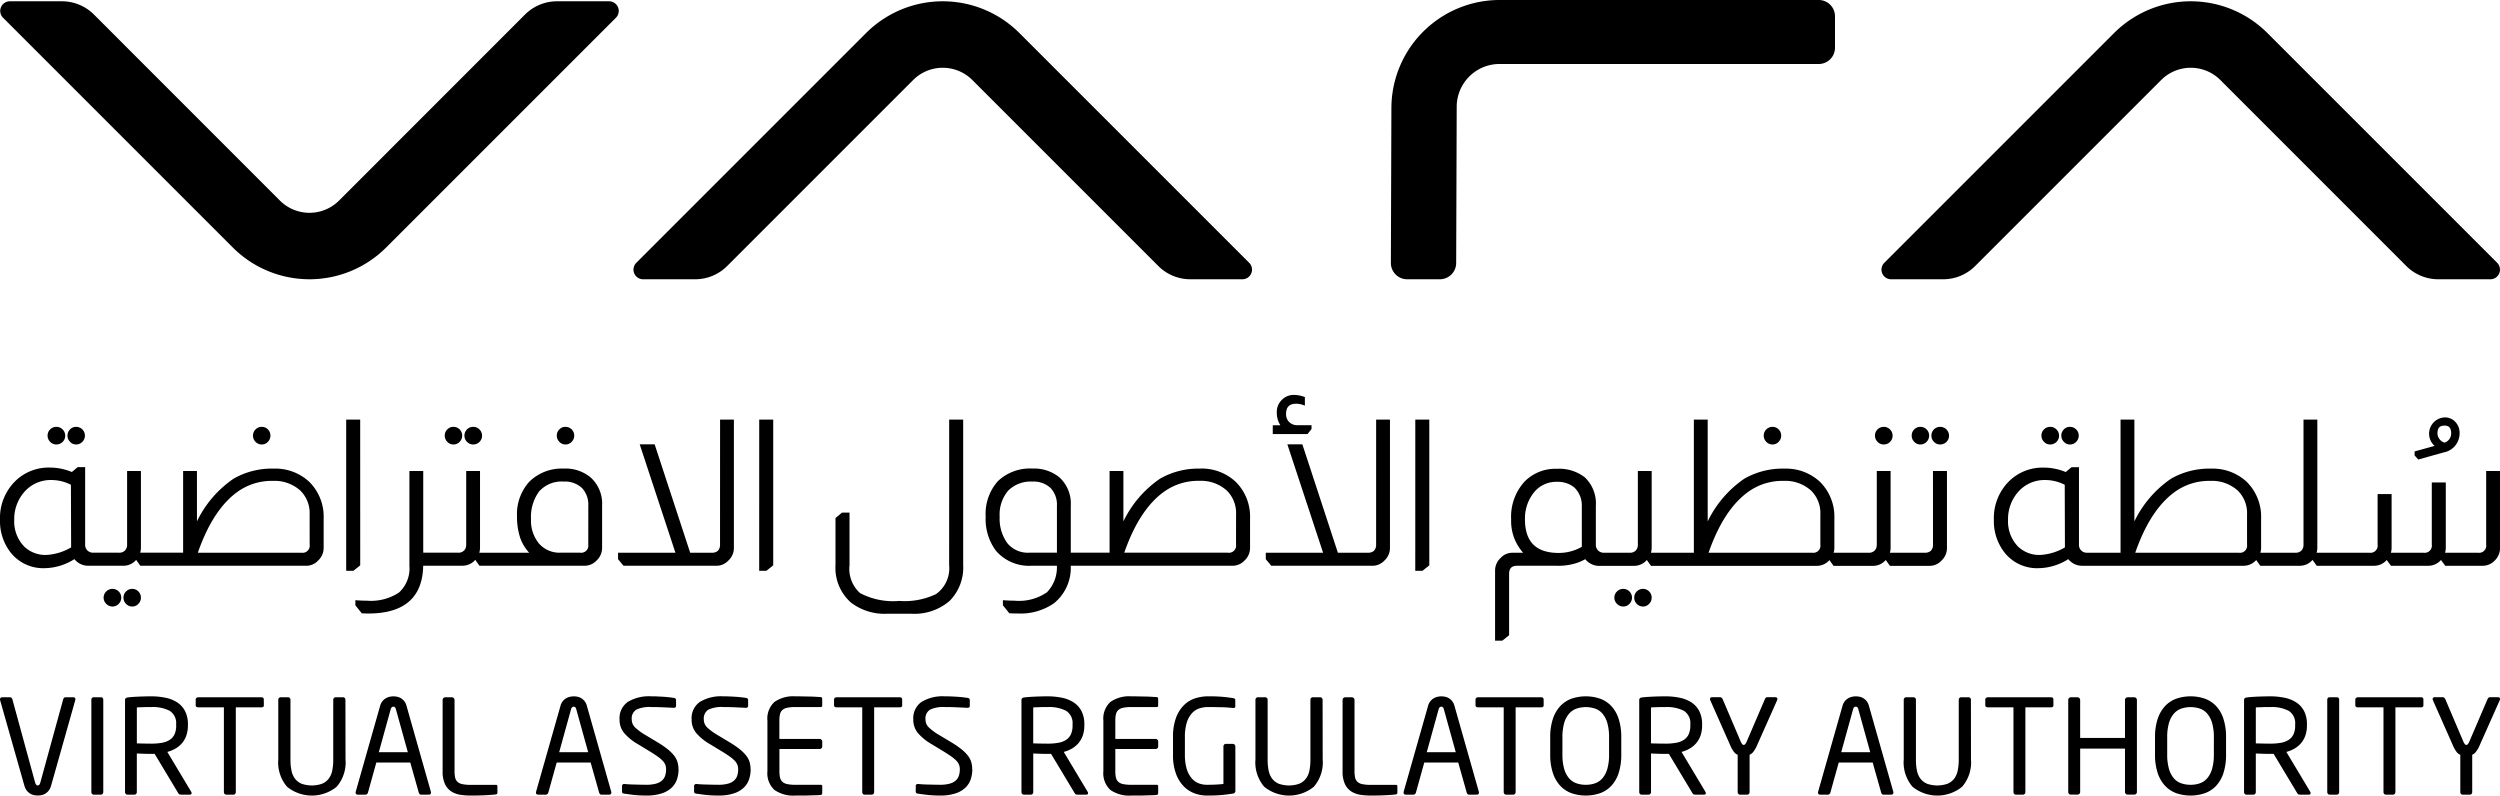 <svg id="Logo" data-name="Logo" xmlns="http://www.w3.org/2000/svg" xmlns:xlink="http://www.w3.org/1999/xlink" width="250" height="79.555" viewBox="0 0 250 79.555">
  <defs>
    <clipPath id="clip-path">
      <rect id="Rectangle_240" data-name="Rectangle 240" width="250" height="79.555" fill="none"/>
    </clipPath>
  </defs>
  <g id="Group_1755" data-name="Group 1755" clip-path="url(#clip-path)">
    <path id="Path_3562" data-name="Path 3562" d="M25.433,157.216a.839.839,0,0,0,.628-.268.865.865,0,0,0,.254-.614.875.875,0,0,0-.882-.882.833.833,0,0,0-.606.256.882.882,0,0,0,0,1.241.816.816,0,0,0,.608.268" transform="translate(-17.824 -112.768)"/>
    <path id="Path_3563" data-name="Path 3563" d="M18.213,157.216a.879.879,0,0,0,.614-1.51.866.866,0,0,0-.614-.254.874.874,0,0,0-.882.882.866.866,0,0,0,.254.614.839.839,0,0,0,.628.268" transform="translate(-12.572 -112.768)"/>
    <path id="Path_3564" data-name="Path 3564" d="M38.615,214.467a.864.864,0,0,0-.615.254.859.859,0,0,0,0,1.244.85.85,0,0,0,.616.266.84.84,0,0,0,.628-.268.868.868,0,0,0,.254-.614.873.873,0,0,0-.882-.882" transform="translate(-27.372 -155.579)"/>
    <path id="Path_3565" data-name="Path 3565" d="M45.854,214.467a.873.873,0,0,0-.882.882.866.866,0,0,0,.254.614.84.84,0,0,0,.628.268.817.817,0,0,0,.608-.268.866.866,0,0,0,.254-.614.855.855,0,0,0-.256-.626.832.832,0,0,0-.606-.256" transform="translate(-32.624 -155.579)"/>
    <path id="Path_3566" data-name="Path 3566" d="M27.386,170.292a7.727,7.727,0,0,0-4.017,1,10.906,10.906,0,0,0-3.674,4.277v-5.037H18.312V178.7H14.018a1.733,1.733,0,0,0,.074-.483v-7.689H12.71v7.348a.836.836,0,0,1-.192.585.782.782,0,0,1-.633.239H9.3a.784.784,0,0,1-.579-.246.773.773,0,0,1-.206-.578v-7.729H7.766l-.58.484a5.765,5.765,0,0,0-2.208-.443,4.772,4.772,0,0,0-3.415,1.319A5.187,5.187,0,0,0,0,175.41a5.1,5.1,0,0,0,1.029,3.226,4.134,4.134,0,0,0,3.427,1.612,5.665,5.665,0,0,0,2.985-.906,1.759,1.759,0,0,0,1.392.665h3.514a1.671,1.671,0,0,0,1.268-.588l.417.588H30.619a1.6,1.6,0,0,0,1.187-.515,1.712,1.712,0,0,0,.559-1.27V175.27a4.9,4.9,0,0,0-1.443-3.661,4.976,4.976,0,0,0-3.535-1.317M4.637,178.926a3.063,3.063,0,0,1-2.225-.849,3.618,3.618,0,0,1-.989-2.667,4.112,4.112,0,0,1,.9-2.655,3.5,3.5,0,0,1,2.82-1.322,4.315,4.315,0,0,1,1.949.476l.02,6.261a5.47,5.47,0,0,1-2.471.756m26.325-1.046a.719.719,0,0,1-.825.825H19.782c1.053-3.034,2.484-5.149,4.256-6.286a5.866,5.866,0,0,1,3.249-.9,3.842,3.842,0,0,1,2.769.991,3.158,3.158,0,0,1,.907,2.384Z" transform="translate(0 -123.431)"/>
    <path id="Path_3567" data-name="Path 3567" d="M93.022,157.216a.817.817,0,0,0,.608-.268.867.867,0,0,0,.254-.614.858.858,0,0,0-.256-.626.835.835,0,0,0-.606-.256.874.874,0,0,0-.882.882.865.865,0,0,0,.253.614.839.839,0,0,0,.629.268" transform="translate(-66.84 -112.768)"/>
    <path id="Path_3568" data-name="Path 3568" d="M127.473,152.82h-1.4v15.117h.723l.68-.544Z" transform="translate(-91.454 -110.859)"/>
    <path id="Path_3569" data-name="Path 3569" d="M170.025,157.216a.879.879,0,0,0,.615-1.51.868.868,0,0,0-.615-.254.874.874,0,0,0-.882.882.866.866,0,0,0,.254.614.839.839,0,0,0,.628.268" transform="translate(-122.7 -112.768)"/>
    <path id="Path_3570" data-name="Path 3570" d="M162.839,157.216a.84.84,0,0,0,.628-.268.868.868,0,0,0,.254-.614.873.873,0,0,0-.882-.882.833.833,0,0,0-.606.256.855.855,0,0,0-.256.626.866.866,0,0,0,.254.614.816.816,0,0,0,.608.268" transform="translate(-117.502 -112.768)"/>
    <path id="Path_3571" data-name="Path 3571" d="M150.276,170.664a4.6,4.6,0,0,0-3.48,1.343,4.847,4.847,0,0,0-1.2,3.435,6.738,6.738,0,0,0,.328,2.169,4.284,4.284,0,0,0,.891,1.467h-4.991a1.743,1.743,0,0,0,.074-.483V170.9h-1.382v7.348a.836.836,0,0,1-.192.585.782.782,0,0,1-.633.239H136.22V170.9h-1.383v9.476a3.27,3.27,0,0,1-1.04,2.679,5.094,5.094,0,0,1-3.2.817c-.33,0-.679-.013-1.036-.04l-.128-.01v.512l.641.8.051,0c.167.014.373.02.612.02,3.578,0,5.421-1.607,5.479-4.779h3.938a1.672,1.672,0,0,0,1.268-.588l.417.588h10.522a1.6,1.6,0,0,0,1.186-.515,1.713,1.713,0,0,0,.559-1.27v-4.217a3.518,3.518,0,0,0-1.165-2.841,3.927,3.927,0,0,0-2.669-.873m2.451,7.588a.719.719,0,0,1-.825.825h-1.948a2.733,2.733,0,0,1-2.178-.942,3.611,3.611,0,0,1-.775-2.413,4.308,4.308,0,0,1,.8-2.756,3.01,3.01,0,0,1,2.478-1,2.478,2.478,0,0,1,1.823.648,2.424,2.424,0,0,1,.628,1.783Z" transform="translate(-93.896 -123.803)"/>
    <path id="Path_3572" data-name="Path 3572" d="M203.642,157.216a.839.839,0,0,0,.628-.268.866.866,0,0,0,.254-.614.874.874,0,0,0-.882-.882.832.832,0,0,0-.606.256.854.854,0,0,0-.256.626.866.866,0,0,0,.254.614.816.816,0,0,0,.608.268" transform="translate(-147.101 -112.768)"/>
    <path id="Path_3573" data-name="Path 3573" d="M235.285,165.308a.855.855,0,0,1-.222.635.866.866,0,0,1-.6.189H232.3l-3.554-10.843h-1.495l3.574,10.843h-5.737v.644l.545.658h9.38a1.624,1.624,0,0,0,1.1-.515,1.711,1.711,0,0,0,.559-1.27V152.82h-1.382Z" transform="translate(-163.282 -110.859)"/>
    <path id="Path_3574" data-name="Path 3574" d="M276.493,167.936h.723l.68-.544V152.819h-1.4Z" transform="translate(-200.574 -110.859)"/>
    <path id="Path_3575" data-name="Path 3575" d="M315.646,167.376a3.164,3.164,0,0,1-1.31,2.891,7.25,7.25,0,0,1-3.671.684,7.1,7.1,0,0,1-3.925-.781,3.257,3.257,0,0,1-1.056-2.795v-5.259h-.744l-.658.545v4.694a4.63,4.63,0,0,0,1.528,3.745,5.5,5.5,0,0,0,3.651,1.132h2.41a5.383,5.383,0,0,0,3.816-1.277,4.722,4.722,0,0,0,1.363-3.6V152.82h-1.4Z" transform="translate(-220.732 -110.859)"/>
    <path id="Path_3576" data-name="Path 3576" d="M380.442,170.664a7.727,7.727,0,0,0-4.017,1,10.9,10.9,0,0,0-3.674,4.277V170.9h-1.383v8.172H367.49v-4.7a3.549,3.549,0,0,0-1.146-2.841,4.006,4.006,0,0,0-2.688-.872,4.652,4.652,0,0,0-3.459,1.261,4.928,4.928,0,0,0-1.218,3.557,5.287,5.287,0,0,0,1.03,3.407,4.372,4.372,0,0,0,3.606,1.49H366.1a3.577,3.577,0,0,1-1,2.663,4.935,4.935,0,0,1-3.235.834c-.33,0-.678-.013-1.035-.04l-.128-.01v.512l.642.8.053,0c.248.013.52.02.81.02a5.851,5.851,0,0,0,3.606-1.028,4.54,4.54,0,0,0,1.672-3.75h16.186a1.6,1.6,0,0,0,1.187-.515,1.712,1.712,0,0,0,.559-1.27v-2.952a4.9,4.9,0,0,0-1.443-3.661,4.976,4.976,0,0,0-3.535-1.317m-14.335,8.413h-2.773a2.66,2.66,0,0,1-2.176-.939,4.162,4.162,0,0,1-.777-2.657,3.691,3.691,0,0,1,.851-2.609,3.172,3.172,0,0,1,2.423-.906,2.476,2.476,0,0,1,1.823.648,2.423,2.423,0,0,1,.628,1.783Zm17.91-.825a.719.719,0,0,1-.825.825H372.837c1.053-3.034,2.484-5.149,4.256-6.286a5.866,5.866,0,0,1,3.249-.9,3.842,3.842,0,0,1,2.769.991,3.158,3.158,0,0,1,.907,2.384Z" transform="translate(-260.411 -123.803)"/>
    <path id="Path_3577" data-name="Path 3577" d="M472.024,165.308a.854.854,0,0,1-.223.635.864.864,0,0,1-.6.189h-3l-3.554-10.843h-1.5l3.574,10.843H460.99v.644l.545.658h10.214a1.624,1.624,0,0,0,1.1-.515,1.713,1.713,0,0,0,.559-1.27V152.82h-1.382Z" transform="translate(-334.412 -110.859)"/>
    <path id="Path_3578" data-name="Path 3578" d="M467.421,147.24v-.382h-1.4a1.145,1.145,0,0,1-.873-.359,1.126,1.126,0,0,1-.274-.747c0-.713.326-1.045,1.026-1.045a2.166,2.166,0,0,1,.7.134l.158.055v-.853l-.078-.028a3.028,3.028,0,0,0-1.024-.188,1.649,1.649,0,0,0-1.208.5,1.677,1.677,0,0,0-.5,1.228,2.314,2.314,0,0,0,.362,1.307h-.764v.88h3.469Z" transform="translate(-336.269 -104.335)"/>
    <path id="Path_3579" data-name="Path 3579" d="M515.435,167.936h.723l.68-.544V152.819h-1.4Z" transform="translate(-373.908 -110.859)"/>
    <path id="Path_3580" data-name="Path 3580" d="M588.82,214.467a.864.864,0,0,0-.615.254.859.859,0,0,0,0,1.244.85.85,0,0,0,.616.266.84.84,0,0,0,.628-.268.868.868,0,0,0,.254-.614.872.872,0,0,0-.882-.882" transform="translate(-426.503 -155.579)"/>
    <path id="Path_3581" data-name="Path 3581" d="M596.061,214.467a.872.872,0,0,0-.882.882.865.865,0,0,0,.253.614.84.84,0,0,0,.628.268.817.817,0,0,0,.608-.268.866.866,0,0,0,.254-.614.855.855,0,0,0-.256-.626.831.831,0,0,0-.606-.256" transform="translate(-431.756 -155.579)"/>
    <path id="Path_3582" data-name="Path 3582" d="M643.228,157.216a.818.818,0,0,0,.608-.268.868.868,0,0,0,.254-.614.857.857,0,0,0-.256-.626.835.835,0,0,0-.606-.256.873.873,0,0,0-.882.882.866.866,0,0,0,.253.614.839.839,0,0,0,.628.268" transform="translate(-465.972 -112.768)"/>
    <path id="Path_3583" data-name="Path 3583" d="M683.74,157.216a.879.879,0,0,0,.615-1.51.868.868,0,0,0-.615-.254.874.874,0,0,0-.882.882.865.865,0,0,0,.254.614.839.839,0,0,0,.628.268" transform="translate(-495.36 -112.768)"/>
    <path id="Path_3584" data-name="Path 3584" d="M704.289,155.452a.873.873,0,0,0-.882.882.865.865,0,0,0,.253.614.839.839,0,0,0,.628.268.879.879,0,0,0,.615-1.51.866.866,0,0,0-.615-.254" transform="translate(-510.267 -112.768)"/>
    <path id="Path_3585" data-name="Path 3585" d="M697.1,157.216a.84.84,0,0,0,.628-.268.868.868,0,0,0,.254-.614.873.873,0,0,0-.882-.882.832.832,0,0,0-.606.256.855.855,0,0,0-.256.626.866.866,0,0,0,.254.614.816.816,0,0,0,.608.268" transform="translate(-505.068 -112.768)"/>
    <path id="Path_3586" data-name="Path 3586" d="M588.294,165.308a.855.855,0,0,1-.222.635.866.866,0,0,1-.6.189H583.98a1.735,1.735,0,0,0,.074-.483V157.96h-1.382v7.348a.837.837,0,0,1-.192.585.782.782,0,0,1-.633.239h-3.49a1.725,1.725,0,0,0,.074-.483V162.7a4.9,4.9,0,0,0-1.443-3.661,4.976,4.976,0,0,0-3.535-1.317,7.727,7.727,0,0,0-4.017,1A10.907,10.907,0,0,0,565.763,163V152.82H564.38v13.312h-4.293a1.734,1.734,0,0,0,.074-.483V157.96h-1.382v7.348a.836.836,0,0,1-.192.585.782.782,0,0,1-.633.239h-2.59a.784.784,0,0,1-.579-.246.773.773,0,0,1-.206-.578v-3.855a3.6,3.6,0,0,0-1.106-2.861,4.149,4.149,0,0,0-2.768-.852,4.316,4.316,0,0,0-3.237,1.26,5.2,5.2,0,0,0-1.359,3.8,4.743,4.743,0,0,0,1.2,3.334h-1.062a1.592,1.592,0,0,0-1.186.516,1.71,1.71,0,0,0-.559,1.27v7.006h.723l.68-.544v-6.121c0-.563.256-.825.8-.825h4.036a5.794,5.794,0,0,0,1.652-.2,4.516,4.516,0,0,0,1.079-.435l.047-.028a1.637,1.637,0,0,0,.576.471,1.614,1.614,0,0,0,.8.2h3.514a1.672,1.672,0,0,0,1.268-.588l.417.588h16.586a1.669,1.669,0,0,0,1.257-.576l.408.576h3.957a1.672,1.672,0,0,0,1.269-.588l.417.588h3.956a1.6,1.6,0,0,0,1.187-.515,1.712,1.712,0,0,0,.559-1.27V157.96h-1.4Zm-35.118.232a4.63,4.63,0,0,1-2.291.613c-2.284,0-3.395-1.1-3.395-3.375a4.13,4.13,0,0,1,.741-2.461,2.854,2.854,0,0,1,2.473-1.275,2.607,2.607,0,0,1,1.705.549,2.467,2.467,0,0,1,.766,1.862Zm23.854-.232a.719.719,0,0,1-.825.825H565.85c1.053-3.034,2.484-5.149,4.256-6.286a5.866,5.866,0,0,1,3.248-.9,3.841,3.841,0,0,1,2.769.991,3.158,3.158,0,0,1,.907,2.384Z" transform="translate(-394.994 -110.859)"/>
    <path id="Path_3587" data-name="Path 3587" d="M751.578,157.216a.838.838,0,0,0,.628-.268.865.865,0,0,0,.254-.614.874.874,0,0,0-.882-.882.833.833,0,0,0-.606.256.881.881,0,0,0,0,1.241.816.816,0,0,0,.608.268" transform="translate(-544.586 -112.768)"/>
    <path id="Path_3588" data-name="Path 3588" d="M744.361,157.216a.879.879,0,0,0,.614-1.51.866.866,0,0,0-.614-.254.873.873,0,0,0-.882.882.865.865,0,0,0,.253.614.839.839,0,0,0,.628.268" transform="translate(-539.336 -112.768)"/>
    <path id="Path_3589" data-name="Path 3589" d="M882.3,155.522a1.938,1.938,0,0,0,1.61-1.921,1.591,1.591,0,0,0-.424-1.136,1.411,1.411,0,0,0-1.06-.448,1.628,1.628,0,0,0-1.015,2.848l-2,.554v.4l.36.411Zm.106-2.686c.454,0,.664.249.664.785a.979.979,0,0,1-.656.919.908.908,0,0,1-.5-.339.953.953,0,0,1-.216-.6c0-.522.224-.765.7-.765" transform="translate(-637.951 -110.276)"/>
    <path id="Path_3590" data-name="Path 3590" d="M775.38,157.96v7.348a.719.719,0,0,1-.825.825h-3.288a1.733,1.733,0,0,0,.074-.483v-6.544h-1.4v6.2a.719.719,0,0,1-.825.825h-3.266a1.7,1.7,0,0,0,.072-.483v-5.38h-1.4v5.038a.719.719,0,0,1-.825.825h-5.276a1.734,1.734,0,0,0,.074-.483V152.82h-1.382v12.488a.836.836,0,0,1-.192.585.782.782,0,0,1-.633.239h-3.49a1.722,1.722,0,0,0,.074-.483V162.7a4.9,4.9,0,0,0-1.443-3.661,4.976,4.976,0,0,0-3.535-1.317,7.727,7.727,0,0,0-4.017,1A10.9,10.9,0,0,0,740.2,163V152.82h-1.383v13.312h-3.374a.784.784,0,0,1-.578-.246.773.773,0,0,1-.206-.578v-7.729h-.744l-.58.484a5.764,5.764,0,0,0-2.208-.443,4.772,4.772,0,0,0-3.415,1.319,5.187,5.187,0,0,0-1.563,3.9,5.1,5.1,0,0,0,1.029,3.226,4.134,4.134,0,0,0,3.427,1.612,5.664,5.664,0,0,0,2.985-.906,1.76,1.76,0,0,0,1.392.665h16.143a1.669,1.669,0,0,0,1.257-.576l.408.576h3.957a1.671,1.671,0,0,0,1.268-.588l.417.588h5.743a1.669,1.669,0,0,0,1.259-.577l.428.577H769.6a1.67,1.67,0,0,0,1.259-.577l.428.577h3.734a1.657,1.657,0,0,0,1.231-.538,1.755,1.755,0,0,0,.515-1.247V157.96Zm-44.6,8.394a3.063,3.063,0,0,1-2.225-.849,3.618,3.618,0,0,1-.989-2.667,4.113,4.113,0,0,1,.9-2.655,3.5,3.5,0,0,1,2.82-1.322,4.316,4.316,0,0,1,1.949.476l.02,6.261a5.47,5.47,0,0,1-2.471.756m20.683-1.046a.719.719,0,0,1-.825.825H740.286c1.053-3.034,2.484-5.149,4.256-6.286a5.865,5.865,0,0,1,3.248-.9,3.842,3.842,0,0,1,2.769.991,3.158,3.158,0,0,1,.907,2.384Z" transform="translate(-526.762 -110.859)"/>
    <path id="Path_3591" data-name="Path 3591" d="M7.537,254.156a.178.178,0,0,1-.013.079l-2.412,8.534a1.474,1.474,0,0,1-.243.5,1.3,1.3,0,0,1-.328.3,1.08,1.08,0,0,1-.38.15,2.007,2.007,0,0,1-.387.04,1.906,1.906,0,0,1-.38-.04,1.151,1.151,0,0,1-.38-.15,1.261,1.261,0,0,1-.335-.3,1.479,1.479,0,0,1-.242-.5L.013,254.235A.178.178,0,0,1,0,254.156a.208.208,0,0,1,.066-.163.242.242,0,0,1,.17-.059H1a.21.21,0,0,1,.144.059.316.316,0,0,1,.092.138l2.281,8.349q.078.275.262.275c.114,0,.2-.092.249-.275l2.294-8.349a.342.342,0,0,1,.085-.138.186.186,0,0,1,.138-.059h.773a.2.2,0,0,1,.223.222" transform="translate(0 -184.209)"/>
    <path id="Path_3592" data-name="Path 3592" d="M34.466,263.41a.28.28,0,0,1-.065.184.213.213,0,0,1-.171.079H33.51a.212.212,0,0,1-.171-.079.278.278,0,0,1-.065-.184v-9.228a.252.252,0,0,1,.065-.177.218.218,0,0,1,.171-.072h.721a.219.219,0,0,1,.171.072.254.254,0,0,1,.065.177Z" transform="translate(-24.138 -184.209)"/>
    <path id="Path_3593" data-name="Path 3593" d="M52.2,263.26a.151.151,0,0,1-.171.171h-.839a.743.743,0,0,1-.19-.02q-.072-.02-.151-.151l-2.346-3.906h-.341c-.219,0-.426,0-.622-.007s-.47-.015-.819-.033v3.854a.278.278,0,0,1-.066.184.213.213,0,0,1-.171.079h-.708a.212.212,0,0,1-.17-.079.278.278,0,0,1-.065-.184v-9.176a.265.265,0,0,1,.065-.2.5.5,0,0,1,.249-.085c.139-.018.3-.033.491-.046s.385-.024.59-.033.413-.015.623-.02.411-.007.6-.007a6.987,6.987,0,0,1,1.449.144,3.344,3.344,0,0,1,1.166.472,2.307,2.307,0,0,1,.773.865,2.858,2.858,0,0,1,.282,1.338v.091a3.034,3.034,0,0,1-.151.99,2.376,2.376,0,0,1-.426.767,2.5,2.5,0,0,1-.655.55,3.3,3.3,0,0,1-.826.341l2.386,3.984a.241.241,0,0,1,.039.118m-1.547-6.842a1.46,1.46,0,0,0-.629-1.363,3.657,3.657,0,0,0-1.862-.381H47.81c-.131,0-.264,0-.4.007l-.387.013c-.122,0-.222.011-.3.019v3.591q.432.013.826.019c.262,0,.467.007.616.007a5.928,5.928,0,0,0,1.069-.086,2.049,2.049,0,0,0,.78-.295,1.342,1.342,0,0,0,.479-.557,2.076,2.076,0,0,0,.164-.885Z" transform="translate(-33.038 -183.967)"/>
    <path id="Path_3594" data-name="Path 3594" d="M78.088,254.737c0,.138-.083.207-.249.207H75.283v8.467a.278.278,0,0,1-.065.184.213.213,0,0,1-.171.079h-.721a.212.212,0,0,1-.17-.079.278.278,0,0,1-.065-.184v-8.467H71.534a.328.328,0,0,1-.184-.051.173.173,0,0,1-.079-.155v-.569a.209.209,0,0,1,.079-.169.285.285,0,0,1,.184-.064h6.3c.166,0,.249.078.249.233Z" transform="translate(-51.702 -184.209)"/>
    <path id="Path_3595" data-name="Path 3595" d="M108.072,260.134a3.733,3.733,0,0,1-.887,2.752,3.936,3.936,0,0,1-4.958,0,3.753,3.753,0,0,1-.879-2.752v-5.951a.238.238,0,0,1,.073-.177.244.244,0,0,1,.179-.072h.715a.243.243,0,0,1,.179.072.24.24,0,0,1,.073.178v5.959a5.432,5.432,0,0,0,.1,1.122,2,2,0,0,0,.359.82,1.611,1.611,0,0,0,.66.5,3.117,3.117,0,0,0,2.032,0,1.6,1.6,0,0,0,.667-.5,1.989,1.989,0,0,0,.359-.814,5.4,5.4,0,0,0,.1-1.128v-5.959a.239.239,0,0,1,.073-.178.242.242,0,0,1,.178-.072h.716a.244.244,0,0,1,.179.072.239.239,0,0,1,.073.177Z" transform="translate(-73.52 -184.209)"/>
    <path id="Path_3596" data-name="Path 3596" d="M137.049,263.22c0,.14-.074.21-.222.21h-.774a.18.18,0,0,1-.144-.059.387.387,0,0,1-.079-.138l-.851-3.015h-3.395l-.839,3.015a.319.319,0,0,1-.092.138.21.21,0,0,1-.144.059h-.773c-.149,0-.223-.07-.223-.21a.22.22,0,0,1,.013-.091l2.425-8.534a1.317,1.317,0,0,1,.229-.491,1.26,1.26,0,0,1,.334-.3,1.3,1.3,0,0,1,.387-.157,1.8,1.8,0,0,1,.387-.046,1.909,1.909,0,0,1,.38.04,1.162,1.162,0,0,1,.38.15,1.285,1.285,0,0,1,.334.3,1.315,1.315,0,0,1,.229.491l2.425,8.547a.226.226,0,0,1,.013.091m-3.513-8.349q-.065-.236-.249-.236t-.262.236l-1.192,4.313h2.9Z" transform="translate(-93.951 -183.966)"/>
    <path id="Path_3597" data-name="Path 3597" d="M166.689,263.463a.218.218,0,0,1-.033.118.14.14,0,0,1-.1.065q-.262.04-.943.079t-1.612.04a6.731,6.731,0,0,1-1.029-.079,2.276,2.276,0,0,1-.9-.335,1.8,1.8,0,0,1-.629-.734,2.951,2.951,0,0,1-.236-1.291V254.2a.268.268,0,0,1,.262-.262h.669a.269.269,0,0,1,.262.262v7.13a2.89,2.89,0,0,0,.059.636.823.823,0,0,0,.229.42,1,1,0,0,0,.485.236,3.865,3.865,0,0,0,.839.072h2.529q.145,0,.144.157Z" transform="translate(-116.945 -184.209)"/>
    <path id="Path_3598" data-name="Path 3598" d="M202.735,263.22c0,.14-.074.21-.222.21h-.774a.18.18,0,0,1-.144-.059.387.387,0,0,1-.079-.138l-.851-3.015h-3.395l-.839,3.015a.319.319,0,0,1-.092.138.21.21,0,0,1-.144.059h-.773c-.149,0-.223-.07-.223-.21a.22.22,0,0,1,.013-.091l2.425-8.534a1.318,1.318,0,0,1,.229-.491,1.26,1.26,0,0,1,.334-.3,1.3,1.3,0,0,1,.387-.157,1.8,1.8,0,0,1,.387-.046,1.911,1.911,0,0,1,.38.04,1.162,1.162,0,0,1,.38.15,1.284,1.284,0,0,1,.334.3,1.315,1.315,0,0,1,.229.491l2.425,8.547a.226.226,0,0,1,.013.091m-3.513-8.349q-.066-.236-.249-.236t-.262.236l-1.192,4.313h2.9Z" transform="translate(-141.601 -183.966)"/>
    <path id="Path_3599" data-name="Path 3599" d="M231.551,260.9a3.209,3.209,0,0,1-.144.944,2.083,2.083,0,0,1-.5.845,2.574,2.574,0,0,1-.989.6,4.739,4.739,0,0,1-1.6.23,10.991,10.991,0,0,1-1.219-.059q-.524-.059-.956-.125a.339.339,0,0,1-.21-.079.256.256,0,0,1-.039-.157v-.525a.189.189,0,0,1,.065-.157.246.246,0,0,1,.157-.052h.04c.148.018.316.03.5.039s.38.016.577.019l.577.013q.281.007.5.007a3.606,3.606,0,0,0,.977-.111,1.509,1.509,0,0,0,.609-.315,1.109,1.109,0,0,0,.315-.491,2.072,2.072,0,0,0,.092-.63,1.24,1.24,0,0,0-.079-.452,1.256,1.256,0,0,0-.262-.4,3.314,3.314,0,0,0-.485-.412q-.3-.217-.747-.492l-1.272-.773a5.229,5.229,0,0,1-1.356-1.107,2.063,2.063,0,0,1-.453-1.344,1.984,1.984,0,0,1,.82-1.756,4.079,4.079,0,0,1,2.326-.563c.193,0,.4,0,.61.013s.424.019.629.033.4.031.583.052.337.043.459.059c.148.026.223.1.223.223v.563c0,.139-.075.209-.223.209h-.026q-.433-.025-1.055-.052t-1.2-.027a3.088,3.088,0,0,0-1.474.262,1.038,1.038,0,0,0-.453.983,1.1,1.1,0,0,0,.34.8,5.8,5.8,0,0,0,1.085.787l1.2.72a9.068,9.068,0,0,1,.954.655,4,4,0,0,1,.64.63,2.006,2.006,0,0,1,.353.655,2.5,2.5,0,0,1,.1.734" transform="translate(-163.693 -183.966)"/>
    <path id="Path_3600" data-name="Path 3600" d="M257.807,260.9a3.21,3.21,0,0,1-.144.944,2.083,2.083,0,0,1-.5.845,2.574,2.574,0,0,1-.989.6,4.738,4.738,0,0,1-1.6.23,10.987,10.987,0,0,1-1.219-.059q-.524-.059-.957-.125a.339.339,0,0,1-.21-.079.256.256,0,0,1-.039-.157v-.525a.189.189,0,0,1,.065-.157.246.246,0,0,1,.157-.052h.04c.148.018.317.03.5.039s.38.016.577.019l.577.013q.281.007.5.007a3.606,3.606,0,0,0,.977-.111,1.51,1.51,0,0,0,.609-.315,1.112,1.112,0,0,0,.315-.491,2.073,2.073,0,0,0,.091-.63,1.245,1.245,0,0,0-.079-.452,1.261,1.261,0,0,0-.262-.4,3.315,3.315,0,0,0-.485-.412q-.3-.217-.747-.492l-1.272-.773a5.224,5.224,0,0,1-1.356-1.107,2.063,2.063,0,0,1-.453-1.344,1.984,1.984,0,0,1,.82-1.756,4.079,4.079,0,0,1,2.326-.563q.289,0,.61.013c.214.009.424.019.629.033s.4.031.583.052.337.043.459.059c.148.026.223.1.223.223v.563c0,.139-.075.209-.223.209h-.026q-.432-.025-1.055-.052t-1.2-.027a3.088,3.088,0,0,0-1.474.262,1.038,1.038,0,0,0-.453.983,1.1,1.1,0,0,0,.34.8,5.8,5.8,0,0,0,1.085.787l1.2.72a9.034,9.034,0,0,1,.954.655,4.016,4.016,0,0,1,.641.63,2.01,2.01,0,0,1,.353.655,2.5,2.5,0,0,1,.1.734" transform="translate(-182.74 -183.966)"/>
    <path id="Path_3601" data-name="Path 3601" d="M284.982,263.273a.215.215,0,0,1-.033.117.144.144,0,0,1-.1.066,4.532,4.532,0,0,1-.5.033q-.315.007-.675.02t-.728.013h-.655a3.289,3.289,0,0,1-2.091-.563,2.27,2.27,0,0,1-.7-1.875v-5.047a2.271,2.271,0,0,1,.7-1.875,3.289,3.289,0,0,1,2.091-.563c.192,0,.408,0,.649.007l.714.012c.236.005.459.013.669.026l.524.033a.147.147,0,0,1,.1.065.223.223,0,0,1,.033.118v.655q0,.157-.144.157h-2.529a3.916,3.916,0,0,0-.839.072,1.012,1.012,0,0,0-.485.236.828.828,0,0,0-.229.427,2.9,2.9,0,0,0-.059.629v1.822h4.024a.256.256,0,0,1,.184.078.247.247,0,0,1,.079.182v.491a.244.244,0,0,1-.079.181.253.253,0,0,1-.184.078H280.7v2.21a2.912,2.912,0,0,0,.059.638.824.824,0,0,0,.229.421,1.012,1.012,0,0,0,.485.237,3.863,3.863,0,0,0,.839.072h2.529c.1,0,.144.052.144.157Z" transform="translate(-202.758 -183.966)"/>
    <path id="Path_3602" data-name="Path 3602" d="M310.569,254.737c0,.138-.083.207-.249.207h-2.556v8.467a.278.278,0,0,1-.065.184.213.213,0,0,1-.171.079h-.721a.212.212,0,0,1-.17-.079.278.278,0,0,1-.065-.184v-8.467h-2.556a.328.328,0,0,1-.184-.051.174.174,0,0,1-.079-.155v-.569a.209.209,0,0,1,.079-.169.285.285,0,0,1,.184-.064h6.3c.166,0,.249.078.249.233Z" transform="translate(-220.349 -184.209)"/>
    <path id="Path_3603" data-name="Path 3603" d="M338.531,260.9a3.208,3.208,0,0,1-.144.944,2.086,2.086,0,0,1-.5.845,2.573,2.573,0,0,1-.989.6,4.737,4.737,0,0,1-1.6.23,10.987,10.987,0,0,1-1.219-.059q-.524-.059-.957-.125a.339.339,0,0,1-.21-.079.258.258,0,0,1-.039-.157v-.525a.189.189,0,0,1,.065-.157.246.246,0,0,1,.157-.052h.04c.148.018.316.03.5.039s.38.016.577.019l.577.013q.281.007.5.007a3.605,3.605,0,0,0,.977-.111,1.508,1.508,0,0,0,.609-.315,1.114,1.114,0,0,0,.315-.491,2.083,2.083,0,0,0,.091-.63,1.155,1.155,0,0,0-.34-.852,3.323,3.323,0,0,0-.485-.412q-.3-.217-.747-.492l-1.271-.773a5.219,5.219,0,0,1-1.356-1.107,2.062,2.062,0,0,1-.453-1.344,1.984,1.984,0,0,1,.82-1.756,4.078,4.078,0,0,1,2.326-.563q.288,0,.61.013c.214.009.424.019.629.033s.4.031.583.052.337.043.459.059c.148.026.223.1.223.223v.563q0,.209-.223.209h-.026q-.433-.025-1.055-.052t-1.2-.027a3.087,3.087,0,0,0-1.474.262,1.037,1.037,0,0,0-.453.983,1.094,1.094,0,0,0,.34.8,5.792,5.792,0,0,0,1.085.787l1.2.72a9.03,9.03,0,0,1,.954.655,4.026,4.026,0,0,1,.641.63,2.008,2.008,0,0,1,.353.655,2.493,2.493,0,0,1,.1.734" transform="translate(-241.299 -183.966)"/>
    <path id="Path_3604" data-name="Path 3604" d="M378.674,263.26a.151.151,0,0,1-.171.171h-.839a.739.739,0,0,1-.19-.02q-.072-.02-.151-.151l-2.346-3.906h-.341c-.219,0-.426,0-.622-.007s-.47-.015-.819-.033v3.854a.279.279,0,0,1-.066.184.213.213,0,0,1-.171.079h-.708a.213.213,0,0,1-.17-.079.278.278,0,0,1-.065-.184v-9.176a.266.266,0,0,1,.065-.2.5.5,0,0,1,.249-.085c.139-.018.3-.033.491-.046s.385-.024.59-.033.413-.015.623-.02.411-.007.6-.007a6.986,6.986,0,0,1,1.449.144,3.344,3.344,0,0,1,1.166.472,2.307,2.307,0,0,1,.773.865,2.858,2.858,0,0,1,.282,1.338v.091a3.034,3.034,0,0,1-.151.99,2.376,2.376,0,0,1-.426.767,2.5,2.5,0,0,1-.655.55,3.3,3.3,0,0,1-.826.341l2.386,3.984a.24.24,0,0,1,.039.118m-1.547-6.842a1.46,1.46,0,0,0-.629-1.363,3.657,3.657,0,0,0-1.862-.381h-.354c-.131,0-.264,0-.4.007l-.387.013c-.122,0-.222.011-.3.019v3.591q.432.013.826.019t.616.007a5.927,5.927,0,0,0,1.069-.086,2.047,2.047,0,0,0,.78-.295,1.342,1.342,0,0,0,.479-.557,2.077,2.077,0,0,0,.164-.885Z" transform="translate(-269.869 -183.967)"/>
    <path id="Path_3605" data-name="Path 3605" d="M407.332,263.273a.216.216,0,0,1-.033.117.144.144,0,0,1-.1.066,4.531,4.531,0,0,1-.5.033q-.315.007-.675.02t-.728.013h-.655a3.289,3.289,0,0,1-2.091-.563,2.27,2.27,0,0,1-.7-1.875v-5.047a2.271,2.271,0,0,1,.7-1.875,3.289,3.289,0,0,1,2.091-.563c.192,0,.408,0,.649.007l.714.012c.236.005.459.013.669.026l.524.033a.147.147,0,0,1,.1.065.223.223,0,0,1,.033.118v.655q0,.157-.144.157h-2.529a3.916,3.916,0,0,0-.839.072,1.012,1.012,0,0,0-.485.236.828.828,0,0,0-.229.427,2.9,2.9,0,0,0-.059.629v1.822h4.024a.256.256,0,0,1,.184.078.247.247,0,0,1,.079.182v.491a.244.244,0,0,1-.079.181.253.253,0,0,1-.184.078h-4.024v2.21a2.913,2.913,0,0,0,.059.638.824.824,0,0,0,.229.421,1.012,1.012,0,0,0,.485.237,3.863,3.863,0,0,0,.839.072h2.529c.1,0,.144.052.144.157Z" transform="translate(-291.513 -183.966)"/>
    <path id="Path_3606" data-name="Path 3606" d="M433.44,263.031a.262.262,0,0,1-.236.292q-.485.08-1.081.139t-1.527.06a3.649,3.649,0,0,1-1.225-.216,2.879,2.879,0,0,1-1.088-.7,3.556,3.556,0,0,1-.78-1.258,5.3,5.3,0,0,1-.3-1.907v-1.756a5.376,5.376,0,0,1,.314-1.979,3.483,3.483,0,0,1,.813-1.258,2.806,2.806,0,0,1,1.127-.662,4.347,4.347,0,0,1,1.258-.19q.917,0,1.514.059c.4.039.723.081.977.124a.432.432,0,0,1,.157.052.156.156,0,0,1,.066.145v.655c0,.087-.057.131-.17.131H433.2c-.192-.017-.378-.033-.557-.046s-.365-.021-.557-.026l-.622-.013q-.334-.007-.754-.007a2.791,2.791,0,0,0-.878.138,1.74,1.74,0,0,0-.74.484,2.485,2.485,0,0,0-.511.929,4.768,4.768,0,0,0-.19,1.46v1.753a4.874,4.874,0,0,0,.17,1.381,2.646,2.646,0,0,0,.472.935,1.774,1.774,0,0,0,.7.531,2.252,2.252,0,0,0,.859.163q.6,0,1.009-.026c.271-.018.485-.035.643-.052v-3.749a.276.276,0,0,1,.065-.183.21.21,0,0,1,.17-.079h.708a.23.23,0,0,1,.177.079.262.262,0,0,1,.072.183Z" transform="translate(-309.901 -183.966)"/>
    <path id="Path_3607" data-name="Path 3607" d="M463.952,260.134a3.733,3.733,0,0,1-.887,2.752,3.936,3.936,0,0,1-4.958,0,3.754,3.754,0,0,1-.879-2.752v-5.951a.238.238,0,0,1,.073-.177.244.244,0,0,1,.179-.072h.715a.244.244,0,0,1,.179.072.24.24,0,0,1,.073.178v5.959a5.43,5.43,0,0,0,.1,1.122,2,2,0,0,0,.359.82,1.611,1.611,0,0,0,.66.5,3.117,3.117,0,0,0,2.032,0,1.6,1.6,0,0,0,.667-.5,1.989,1.989,0,0,0,.359-.814,5.4,5.4,0,0,0,.1-1.128v-5.959a.239.239,0,0,1,.073-.178.243.243,0,0,1,.178-.072h.716a.244.244,0,0,1,.179.072.239.239,0,0,1,.073.177Z" transform="translate(-331.683 -184.209)"/>
    <path id="Path_3608" data-name="Path 3608" d="M494.452,263.463a.218.218,0,0,1-.033.118.139.139,0,0,1-.1.065q-.262.04-.943.079t-1.612.04a6.73,6.73,0,0,1-1.029-.079,2.276,2.276,0,0,1-.9-.335,1.8,1.8,0,0,1-.629-.734,2.952,2.952,0,0,1-.236-1.291V254.2a.268.268,0,0,1,.262-.262h.669a.269.269,0,0,1,.262.262v7.13a2.89,2.89,0,0,0,.059.636.823.823,0,0,0,.229.42,1,1,0,0,0,.485.236,3.865,3.865,0,0,0,.839.072h2.529q.145,0,.144.157Z" transform="translate(-354.712 -184.209)"/>
    <path id="Path_3609" data-name="Path 3609" d="M518.707,263.22c0,.14-.074.21-.223.21h-.773a.18.18,0,0,1-.144-.059.388.388,0,0,1-.079-.138l-.851-3.015h-3.395l-.839,3.015a.318.318,0,0,1-.092.138.21.21,0,0,1-.144.059h-.773c-.149,0-.223-.07-.223-.21a.22.22,0,0,1,.013-.091l2.425-8.534a1.311,1.311,0,0,1,.229-.491,1.261,1.261,0,0,1,.334-.3,1.3,1.3,0,0,1,.387-.157,1.8,1.8,0,0,1,.387-.046,1.909,1.909,0,0,1,.38.04,1.162,1.162,0,0,1,.38.15,1.285,1.285,0,0,1,.334.3,1.32,1.32,0,0,1,.229.491l2.425,8.547a.22.22,0,0,1,.013.091m-3.513-8.349q-.065-.236-.249-.236t-.262.236l-1.193,4.313h2.9Z" transform="translate(-370.814 -183.966)"/>
    <path id="Path_3610" data-name="Path 3610" d="M544.194,254.737c0,.138-.083.207-.249.207h-2.556v8.467a.278.278,0,0,1-.065.184.213.213,0,0,1-.171.079h-.721a.212.212,0,0,1-.17-.079.277.277,0,0,1-.065-.184v-8.467H537.64a.328.328,0,0,1-.184-.051.173.173,0,0,1-.079-.155v-.569a.209.209,0,0,1,.079-.169.285.285,0,0,1,.184-.064h6.3c.166,0,.249.078.249.233Z" transform="translate(-389.826 -184.209)"/>
    <path id="Path_3611" data-name="Path 3611" d="M571.691,259.406a5.88,5.88,0,0,1-.263,1.867,3.405,3.405,0,0,1-.735,1.278,2.879,2.879,0,0,1-1.123.735,4.427,4.427,0,0,1-2.85,0,2.879,2.879,0,0,1-1.123-.735,3.46,3.46,0,0,1-.742-1.278,5.734,5.734,0,0,1-.269-1.867v-1.691a5.739,5.739,0,0,1,.269-1.868,3.461,3.461,0,0,1,.742-1.278,2.889,2.889,0,0,1,1.123-.735,4.423,4.423,0,0,1,2.85,0,2.889,2.889,0,0,1,1.123.735,3.406,3.406,0,0,1,.735,1.278,5.886,5.886,0,0,1,.263,1.868Zm-1.219-1.691a5.2,5.2,0,0,0-.163-1.4,2.589,2.589,0,0,0-.464-.944,1.727,1.727,0,0,0-.732-.531,2.931,2.931,0,0,0-1.934,0,1.773,1.773,0,0,0-.739.531,2.519,2.519,0,0,0-.471.944,5.223,5.223,0,0,0-.163,1.4v1.691a5.224,5.224,0,0,0,.163,1.4,2.577,2.577,0,0,0,.464.944,1.711,1.711,0,0,0,.739.531,2.752,2.752,0,0,0,.974.164,2.7,2.7,0,0,0,.967-.164,1.717,1.717,0,0,0,.732-.531,2.585,2.585,0,0,0,.464-.944,5.2,5.2,0,0,0,.163-1.4Z" transform="translate(-409.564 -183.966)"/>
    <path id="Path_3612" data-name="Path 3612" d="M603.661,263.26a.151.151,0,0,1-.171.171h-.839a.743.743,0,0,1-.19-.02q-.072-.02-.151-.151l-2.346-3.906h-.341c-.219,0-.426,0-.622-.007s-.47-.015-.819-.033v3.854a.278.278,0,0,1-.066.184.213.213,0,0,1-.171.079h-.708a.212.212,0,0,1-.17-.079.278.278,0,0,1-.065-.184v-9.176a.265.265,0,0,1,.065-.2.5.5,0,0,1,.249-.085c.139-.018.3-.033.491-.046s.385-.024.59-.033.413-.015.623-.02.411-.007.6-.007a6.986,6.986,0,0,1,1.449.144,3.343,3.343,0,0,1,1.166.472,2.307,2.307,0,0,1,.773.865,2.859,2.859,0,0,1,.282,1.338v.091a3.035,3.035,0,0,1-.151.99,2.377,2.377,0,0,1-.426.767,2.5,2.5,0,0,1-.655.55,3.3,3.3,0,0,1-.826.341l2.386,3.984a.242.242,0,0,1,.039.118m-1.547-6.842a1.46,1.46,0,0,0-.629-1.363,3.657,3.657,0,0,0-1.862-.381h-.354c-.131,0-.264,0-.4.007l-.387.013c-.122,0-.222.011-.3.019v3.591q.433.013.826.019c.262,0,.467.007.616.007a5.927,5.927,0,0,0,1.069-.086,2.049,2.049,0,0,0,.78-.295,1.342,1.342,0,0,0,.479-.557,2.077,2.077,0,0,0,.164-.885Z" transform="translate(-433.079 -183.967)"/>
    <path id="Path_3613" data-name="Path 3613" d="M629.517,254.118a.321.321,0,0,1-.04.144l-2.031,4.562a2.624,2.624,0,0,1-.354.59.994.994,0,0,1-.354.275v3.723a.279.279,0,0,1-.066.184.212.212,0,0,1-.17.079h-.721a.212.212,0,0,1-.17-.079.275.275,0,0,1-.066-.184v-3.723a.836.836,0,0,1-.354-.268,2.734,2.734,0,0,1-.354-.6l-2.019-4.562a.326.326,0,0,1-.039-.144c0-.123.074-.184.223-.184h.8a.219.219,0,0,1,.137.059.308.308,0,0,1,.1.124l1.809,4.247a.972.972,0,0,0,.17.281.175.175,0,0,0,.262,0,1,1,0,0,0,.17-.281l1.822-4.247a.365.365,0,0,1,.085-.124.187.187,0,0,1,.138-.059h.8c.148,0,.223.061.223.184" transform="translate(-451.778 -184.209)"/>
    <path id="Path_3614" data-name="Path 3614" d="M669.651,263.22c0,.14-.076.21-.224.21h-.772a.182.182,0,0,1-.145-.059.382.382,0,0,1-.079-.138l-.851-3.015h-3.394l-.839,3.015a.328.328,0,0,1-.092.138.21.21,0,0,1-.145.059h-.773c-.149,0-.223-.07-.223-.21a.221.221,0,0,1,.013-.091l2.424-8.534a1.316,1.316,0,0,1,.229-.491,1.245,1.245,0,0,1,.336-.3,1.291,1.291,0,0,1,.387-.157,1.775,1.775,0,0,1,.385-.046,1.906,1.906,0,0,1,.381.04,1.156,1.156,0,0,1,.38.15,1.286,1.286,0,0,1,.334.3,1.32,1.32,0,0,1,.23.491l2.425,8.547a.217.217,0,0,1,.014.091m-3.513-8.349c-.044-.157-.127-.236-.251-.236s-.217.079-.261.236l-1.192,4.313h2.9Z" transform="translate(-480.312 -183.966)"/>
    <path id="Path_3615" data-name="Path 3615" d="M700.058,260.134a3.735,3.735,0,0,1-.887,2.752,3.935,3.935,0,0,1-4.957,0,3.749,3.749,0,0,1-.88-2.752v-5.951a.239.239,0,0,1,.073-.177.243.243,0,0,1,.178-.072h.716a.244.244,0,0,1,.179.072.24.24,0,0,1,.073.178v5.959a5.435,5.435,0,0,0,.1,1.122,2.005,2.005,0,0,0,.359.82,1.606,1.606,0,0,0,.66.5,3.12,3.12,0,0,0,2.033,0,1.6,1.6,0,0,0,.666-.5,1.983,1.983,0,0,0,.359-.814,5.4,5.4,0,0,0,.105-1.128v-5.959a.239.239,0,0,1,.073-.178.244.244,0,0,1,.179-.072h.715a.246.246,0,0,1,.179.072.238.238,0,0,1,.072.177Z" transform="translate(-502.96 -184.209)"/>
    <path id="Path_3616" data-name="Path 3616" d="M729.842,254.737q0,.207-.249.207h-2.555v8.467a.279.279,0,0,1-.065.184.213.213,0,0,1-.171.079h-.721a.213.213,0,0,1-.17-.079.28.28,0,0,1-.065-.184v-8.467h-2.556a.325.325,0,0,1-.183-.051.172.172,0,0,1-.079-.155v-.569a.207.207,0,0,1,.079-.169.282.282,0,0,1,.183-.064h6.3q.249,0,.249.233Z" transform="translate(-524.5 -184.209)"/>
    <path id="Path_3617" data-name="Path 3617" d="M760.112,263.41a.268.268,0,0,1-.262.262h-.669a.268.268,0,0,1-.262-.261v-4.339h-4.482v4.339a.268.268,0,0,1-.262.261h-.669a.251.251,0,0,1-.184-.079.254.254,0,0,1-.079-.184V254.2a.269.269,0,0,1,.262-.262h.669a.269.269,0,0,1,.262.262V258h4.482v-3.8a.269.269,0,0,1,.262-.262h.669a.269.269,0,0,1,.262.262Z" transform="translate(-546.42 -184.209)"/>
    <path id="Path_3618" data-name="Path 3618" d="M791.952,259.406a5.857,5.857,0,0,1-.263,1.867,3.4,3.4,0,0,1-.735,1.278,2.876,2.876,0,0,1-1.123.735,4.426,4.426,0,0,1-2.85,0,2.867,2.867,0,0,1-1.122-.735,3.476,3.476,0,0,1-.743-1.278,5.75,5.75,0,0,1-.268-1.867v-1.691a5.756,5.756,0,0,1,.268-1.868,3.477,3.477,0,0,1,.743-1.278,2.876,2.876,0,0,1,1.122-.735,4.421,4.421,0,0,1,2.85,0,2.886,2.886,0,0,1,1.123.735,3.4,3.4,0,0,1,.735,1.278,5.863,5.863,0,0,1,.263,1.868Zm-1.219-1.691a5.179,5.179,0,0,0-.164-1.4,2.581,2.581,0,0,0-.464-.944,1.728,1.728,0,0,0-.732-.531,2.932,2.932,0,0,0-1.935,0,1.778,1.778,0,0,0-.738.531,2.524,2.524,0,0,0-.471.944,5.211,5.211,0,0,0-.163,1.4v1.691a5.212,5.212,0,0,0,.163,1.4,2.581,2.581,0,0,0,.464.944,1.7,1.7,0,0,0,.738.531,2.75,2.75,0,0,0,.974.164,2.7,2.7,0,0,0,.967-.164,1.718,1.718,0,0,0,.732-.531,2.577,2.577,0,0,0,.464-.944,5.18,5.18,0,0,0,.164-1.4Z" transform="translate(-569.346 -183.966)"/>
    <path id="Path_3619" data-name="Path 3619" d="M823.92,263.26a.15.15,0,0,1-.17.171h-.839a.749.749,0,0,1-.191-.02q-.072-.02-.15-.151l-2.346-3.906h-.341c-.219,0-.426,0-.623-.007s-.47-.015-.819-.033v3.854a.279.279,0,0,1-.065.184.213.213,0,0,1-.17.079H817.5a.212.212,0,0,1-.17-.079.275.275,0,0,1-.065-.184v-9.176a.263.263,0,0,1,.065-.2.5.5,0,0,1,.249-.085q.209-.026.492-.046t.59-.033q.307-.013.623-.02t.6-.007a6.988,6.988,0,0,1,1.448.144,3.349,3.349,0,0,1,1.166.472,2.313,2.313,0,0,1,.774.865,2.871,2.871,0,0,1,.282,1.338v.091a3.032,3.032,0,0,1-.151.99,2.388,2.388,0,0,1-.426.767,2.522,2.522,0,0,1-.655.55,3.3,3.3,0,0,1-.827.341l2.386,3.984a.237.237,0,0,1,.039.118m-1.546-6.842a1.46,1.46,0,0,0-.63-1.363,3.653,3.653,0,0,0-1.861-.381h-.354c-.131,0-.265,0-.4.007l-.387.013c-.123,0-.222.011-.3.019v3.591q.432.013.826.019t.616.007a5.913,5.913,0,0,0,1.068-.086,2.052,2.052,0,0,0,.781-.295,1.341,1.341,0,0,0,.478-.557,2.071,2.071,0,0,0,.164-.885Z" transform="translate(-592.86 -183.967)"/>
    <path id="Path_3620" data-name="Path 3620" d="M848.765,263.41a.279.279,0,0,1-.065.184.213.213,0,0,1-.171.079h-.721a.213.213,0,0,1-.17-.079.281.281,0,0,1-.065-.184v-9.228a.254.254,0,0,1,.065-.177.219.219,0,0,1,.17-.072h.721a.219.219,0,0,1,.171.072.253.253,0,0,1,.065.177Z" transform="translate(-614.848 -184.209)"/>
    <path id="Path_3621" data-name="Path 3621" d="M864.6,254.737q0,.207-.249.207H861.8v8.467a.279.279,0,0,1-.065.184.214.214,0,0,1-.171.079h-.721a.213.213,0,0,1-.171-.079.281.281,0,0,1-.065-.184v-8.467H858.05a.325.325,0,0,1-.183-.051.172.172,0,0,1-.078-.155v-.569a.208.208,0,0,1,.078-.169.283.283,0,0,1,.183-.064h6.3q.249,0,.249.233Z" transform="translate(-622.259 -184.209)"/>
    <path id="Path_3622" data-name="Path 3622" d="M892.691,254.118a.333.333,0,0,1-.039.144l-2.032,4.562a2.613,2.613,0,0,1-.354.59,1,1,0,0,1-.354.275v3.723a.276.276,0,0,1-.065.184.212.212,0,0,1-.17.079h-.721a.211.211,0,0,1-.17-.079.276.276,0,0,1-.065-.184v-3.723a.835.835,0,0,1-.354-.268,2.715,2.715,0,0,1-.354-.6l-2.019-4.562a.319.319,0,0,1-.039-.144c0-.123.073-.184.223-.184h.8a.218.218,0,0,1,.138.059.314.314,0,0,1,.1.124l1.808,4.247a.973.973,0,0,0,.17.281.175.175,0,0,0,.262,0,1,1,0,0,0,.171-.281l1.822-4.247a.362.362,0,0,1,.085-.124.186.186,0,0,1,.137-.059h.8c.148,0,.222.061.222.184" transform="translate(-642.691 -184.209)"/>
    <path id="Path_3623" data-name="Path 3623" d="M269.294,3.636a10.841,10.841,0,0,0-15.316,0L230.993,26.621a.964.964,0,0,0,.682,1.646h5.191a4.528,4.528,0,0,0,3.222-1.335L258.681,8.338a4.184,4.184,0,0,1,5.911,0l18.593,18.593a4.527,4.527,0,0,0,3.223,1.335H291.6a.964.964,0,0,0,.682-1.646Z" transform="translate(-167.362 -0.339)"/>
    <path id="Path_3624" data-name="Path 3624" d="M746.8,26.622,723.811,3.637a10.841,10.841,0,0,0-15.316,0L685.51,26.622a.964.964,0,0,0,.682,1.646h5.191a4.528,4.528,0,0,0,3.223-1.335L713.2,8.339a4.184,4.184,0,0,1,5.911,0L737.7,26.933a4.529,4.529,0,0,0,3.222,1.335h5.191a.964.964,0,0,0,.682-1.646" transform="translate(-497.079 -0.34)"/>
    <path id="Path_3625" data-name="Path 3625" d="M60.969.47H55.778A4.528,4.528,0,0,0,52.555,1.8L33.962,20.4a4.185,4.185,0,0,1-5.911,0L9.459,1.8A4.528,4.528,0,0,0,6.236.47H1.045A.964.964,0,0,0,.364,2.116L23.349,25.1a10.841,10.841,0,0,0,15.316,0L61.65,2.116A.964.964,0,0,0,60.969.47" transform="translate(-0.059 -0.341)"/>
    <path id="Path_3626" data-name="Path 3626" d="M549.333,0h-31.9A10.829,10.829,0,0,0,506.6,10.829l-.052,15.465a1.627,1.627,0,0,0,1.627,1.632h3.276a1.63,1.63,0,0,0,1.627-1.622l.053-15.724A4.285,4.285,0,0,1,517.307,6.4h32.026a1.629,1.629,0,0,0,1.627-1.627V1.628A1.629,1.629,0,0,0,549.333,0" transform="translate(-367.46)"/>
  </g>
</svg>
